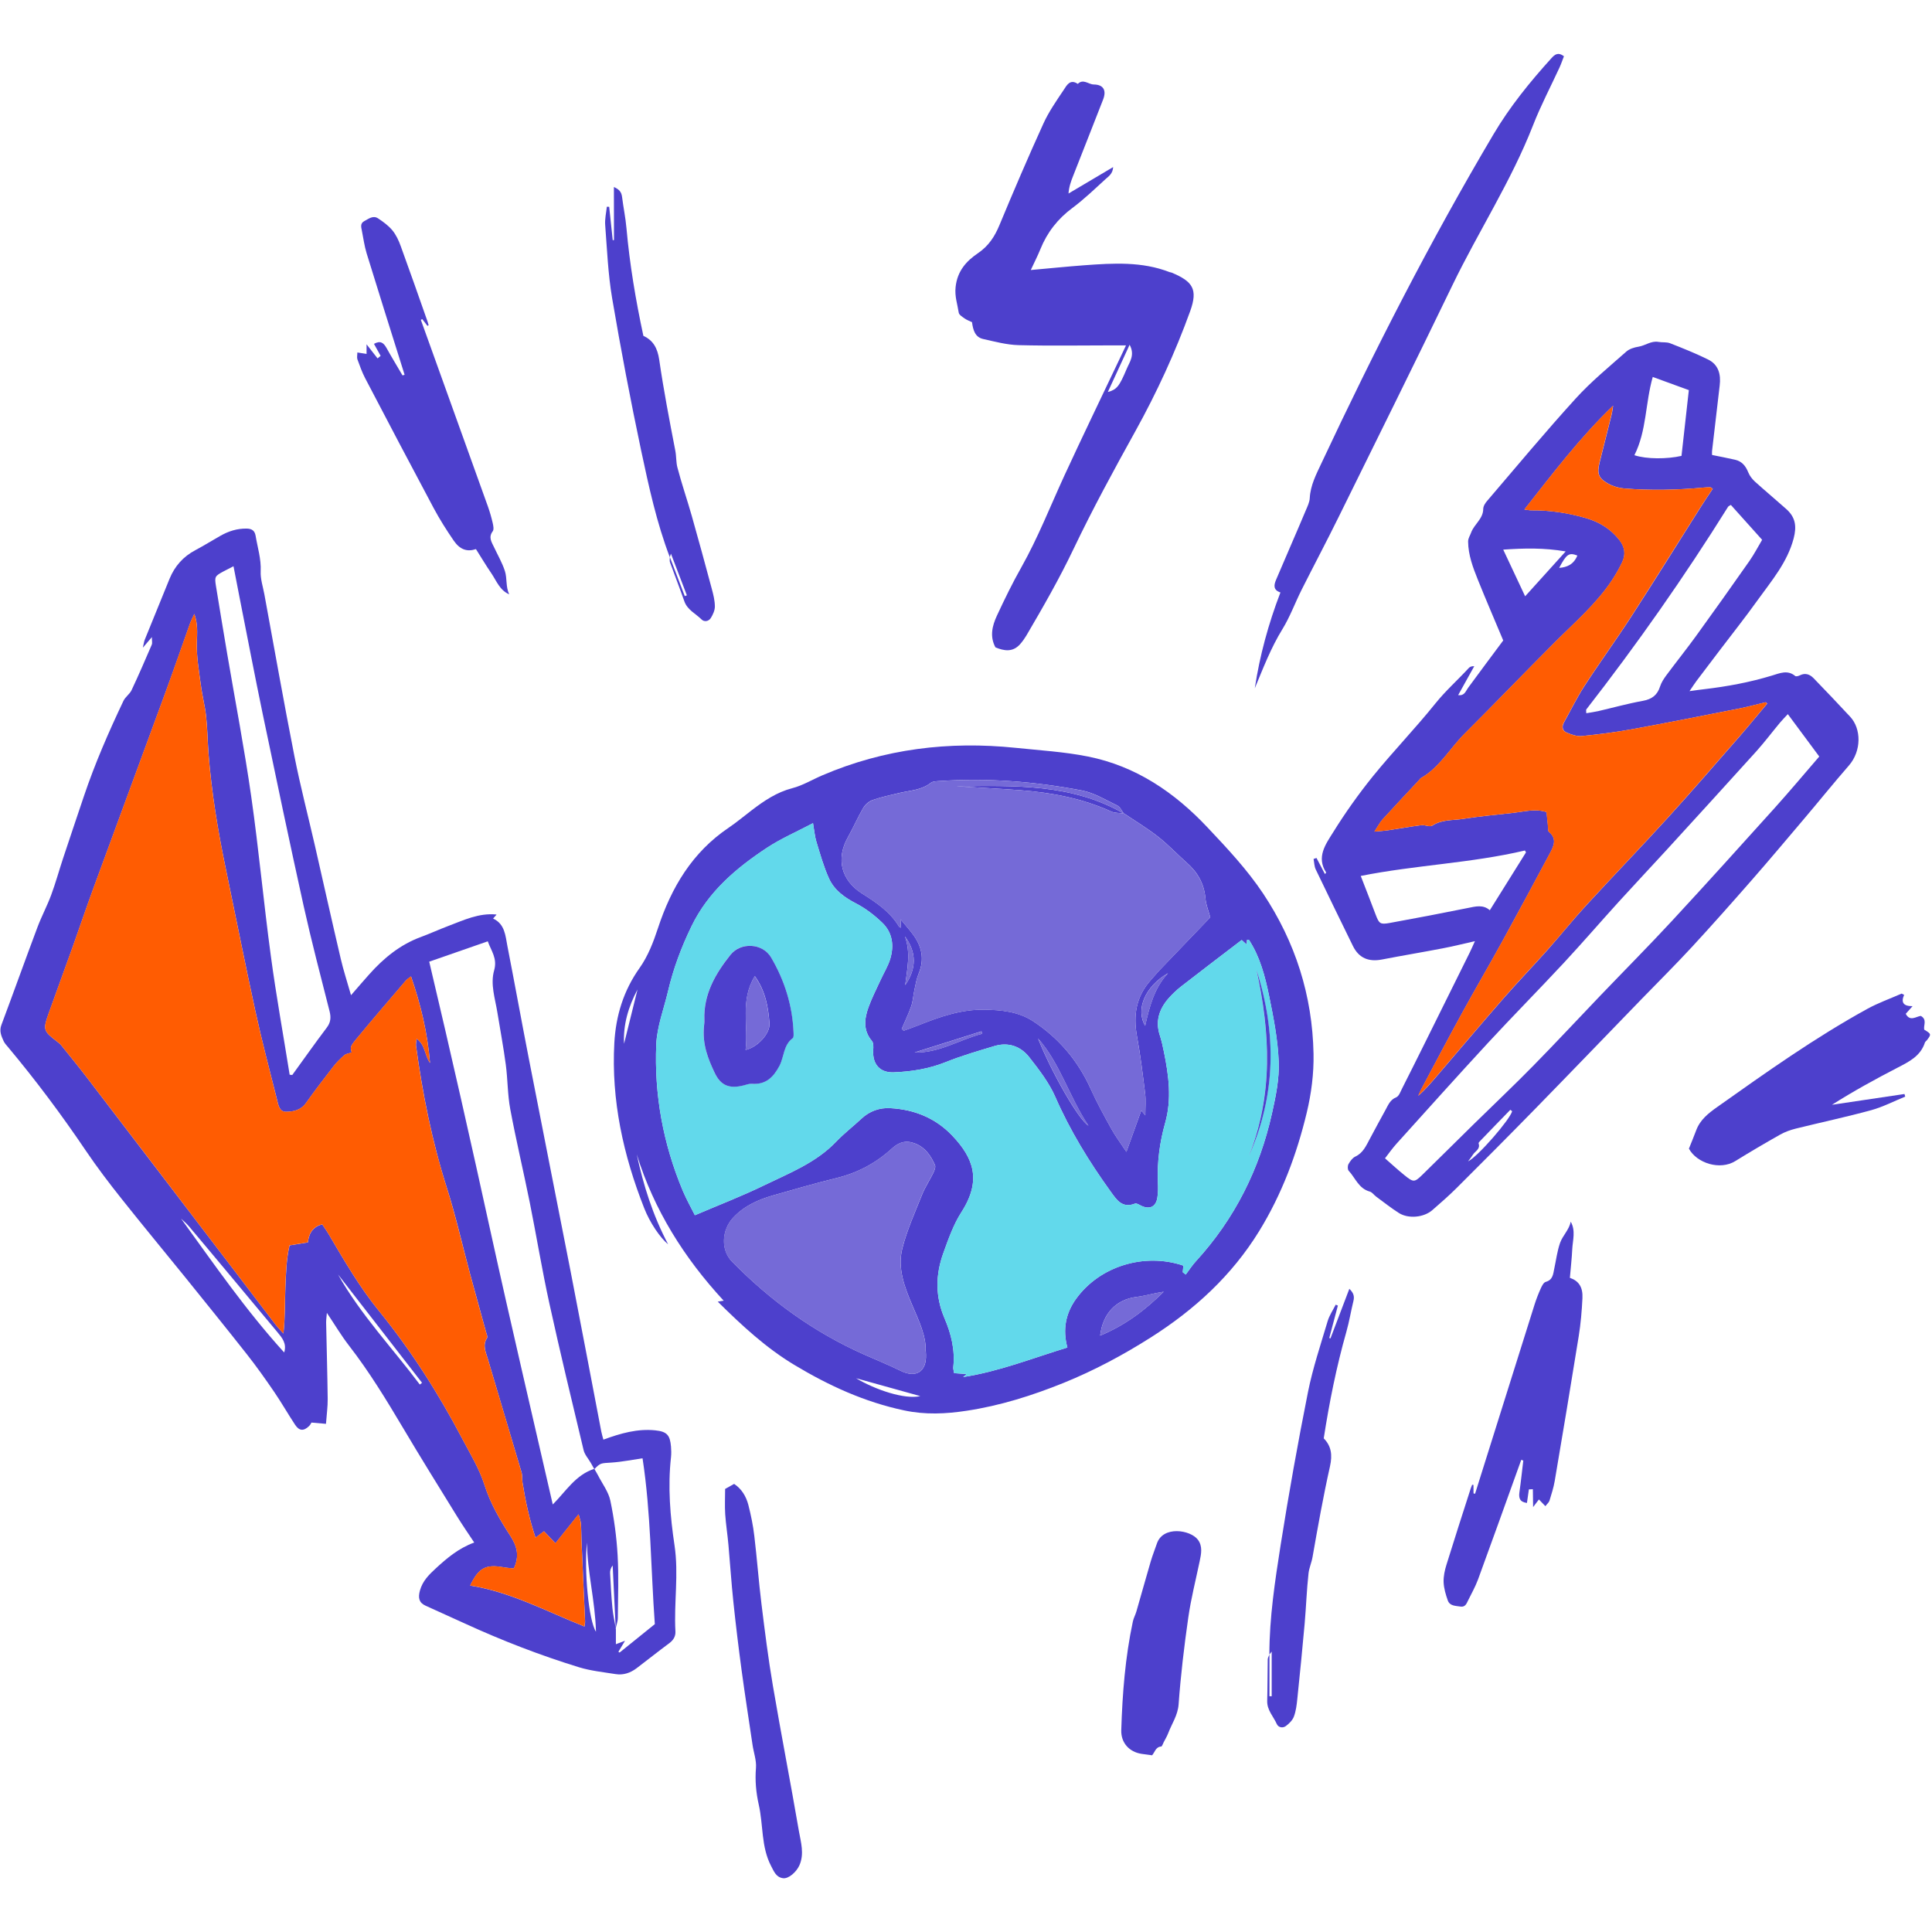 <svg width="801" height="801" viewBox="0 0 801 801" fill="none" xmlns="http://www.w3.org/2000/svg">
<path d="M145.547 412.587C148.465 409.234 150.732 406.595 153.029 404.018C159.02 397.282 165.849 391.663 174.448 388.496C178.297 387.068 182.023 385.361 185.872 383.901C192.298 381.48 198.568 378.438 205.77 379.152C205.739 379.058 205.832 379.214 205.801 379.276C205.429 379.71 205.056 380.145 204.435 380.828C209.34 383.094 209.526 387.906 210.365 392.221C213.407 407.806 216.232 423.421 219.274 439.006C224.986 468.436 230.853 497.805 236.595 527.235C240.879 549.308 245.07 571.412 249.292 593.516C249.509 594.664 249.882 595.751 250.161 596.868C257.27 594.261 264.286 592.243 271.705 593.019C276.548 593.516 277.789 595.037 278.193 599.756C278.317 601.215 278.348 602.705 278.193 604.164C276.827 616.396 277.851 628.658 279.652 640.673C281.452 652.656 279.372 664.484 280.024 676.343C280.148 678.392 279.217 679.944 277.541 681.217C272.947 684.632 268.445 688.202 263.882 691.679C261.306 693.604 258.387 694.597 255.19 694.07C250.13 693.262 244.946 692.735 240.072 691.245C223.93 686.277 208.191 680.193 192.825 673.145C187.393 670.662 181.929 668.178 176.466 665.726C173.703 664.484 173.268 662.466 174.107 659.424C175.193 655.481 177.832 652.873 180.625 650.297C185.282 646.012 190.094 641.914 196.612 639.524C194.036 635.643 191.553 632.042 189.286 628.348C181.805 616.209 174.262 604.102 166.998 591.839C160.076 580.197 153.06 568.68 144.74 557.938C141.512 553.778 138.811 549.215 135.521 544.31C135.397 545.893 135.21 547.073 135.21 548.252C135.427 558.839 135.738 569.456 135.862 580.042C135.893 583.24 135.428 586.469 135.148 590.318C133.099 590.132 131.361 589.977 129.126 589.79C129.064 589.915 128.691 590.722 128.101 591.28C125.897 593.391 124.066 593.298 122.359 590.722C119.441 586.313 116.833 581.719 113.853 577.341C110.127 571.877 106.309 566.476 102.212 561.291C93.768 550.55 85.138 539.933 76.571 529.284C67.879 518.543 59.062 507.925 50.464 497.091C45.28 490.571 40.219 483.928 35.563 477.036C25.536 462.196 14.827 447.854 3.341 434.132C2.689 433.356 1.944 432.58 1.509 431.648C0.547 429.537 -0.384 427.488 0.578 424.943C5.638 411.438 10.481 397.872 15.541 384.398C17.248 379.866 19.545 375.581 21.221 371.049C23.053 366.113 24.45 361.021 26.095 356.023C28.951 347.362 31.9 338.731 34.787 330.101C39.35 316.565 45.062 303.465 51.178 290.581C51.954 288.936 53.754 287.787 54.53 286.172C57.479 279.932 60.211 273.568 62.943 267.235C63.191 266.676 62.974 265.9 62.974 264.131C61.453 265.931 60.584 266.925 59.218 268.539C59.59 267.018 59.683 266.118 59.994 265.279C63.408 256.835 66.854 248.391 70.3 239.947C72.442 234.731 75.95 230.758 81.01 228.088C84.517 226.225 87.901 224.114 91.347 222.158C94.73 220.233 98.3 219.085 102.274 219.147C104.354 219.178 105.596 219.954 105.968 222.096C106.775 227.001 108.327 231.72 108.079 236.842C107.924 239.978 109.01 243.207 109.6 246.373C113.728 268.788 117.671 291.233 122.079 313.585C124.531 325.972 127.729 338.235 130.554 350.559C134.123 366.175 137.601 381.853 141.264 397.468C142.35 402.187 143.871 406.781 145.516 412.556L145.547 412.587ZM255.283 675.381C254.849 666.595 254.414 657.809 254.01 649.024C253.141 650.141 252.893 651.228 252.955 652.314C253.203 657.126 253.452 661.969 253.917 666.781C254.197 669.669 254.88 672.494 255.345 675.35V681.683C256.804 681.124 257.86 680.751 259.132 680.255C258.046 682.055 257.208 683.452 256.37 684.849C256.556 684.943 256.742 685.036 256.897 685.129C261.833 681.155 266.8 677.15 271.487 673.363C269.811 650.234 269.873 627.292 266.396 604.599C262.05 605.219 257.86 606.089 253.638 606.368C249.012 606.679 249.013 606.461 246.405 609.1C245.939 608.231 245.443 607.362 244.946 606.523C243.953 604.785 242.431 603.14 241.966 601.246C237.123 581.005 232.25 560.795 227.779 540.46C224.737 526.583 222.44 512.52 219.646 498.581C217.039 485.635 213.966 472.783 211.544 459.806C210.427 453.814 210.519 447.574 209.712 441.489C208.75 434.225 207.384 426.992 206.205 419.727C205.273 413.953 203.225 408.054 204.87 402.311C206.298 397.313 203.597 394.146 202.231 390.266C193.664 393.246 185.685 396.04 177.956 398.71C186.927 436.584 195.402 474.118 203.628 511.713C211.823 549.06 220.608 586.282 229.176 623.753C234.609 618.321 238.644 611.429 246.405 608.976C246.902 609.876 247.46 610.746 247.926 611.646C249.696 615.123 252.272 618.476 253.048 622.17C254.6 629.59 255.625 637.196 256.059 644.771C256.556 653.401 256.215 662.063 256.152 670.724C256.152 672.245 255.531 673.797 255.221 675.319L255.283 675.381ZM133.596 507.584C134.527 509.012 135.614 510.533 136.545 512.147C142.878 522.92 149.179 533.755 157.064 543.441C170.475 559.956 181.836 577.776 191.708 596.589C194.998 602.829 198.754 608.976 200.865 615.62C203.318 623.35 207.26 630.118 211.575 636.73C214.369 641.045 215.487 645.081 213.034 650.297C211.668 650.141 210.116 650.048 208.595 649.769C201.393 648.496 198.413 650.048 194.936 657.375C211.762 660.045 226.569 668.085 242.338 674.356C242.462 673.363 242.618 672.804 242.587 672.245C242.09 661.1 241.594 649.924 241.097 638.779C241.004 636.42 241.035 634.06 240.848 631.732C240.755 630.552 240.29 629.403 239.886 627.82C236.471 632.104 233.46 635.861 230.294 639.835C228.462 637.941 227.003 636.388 225.544 634.867C224.458 635.674 223.589 636.358 222.037 637.506C219.429 629.714 217.846 622.232 216.635 614.626C216.418 613.229 216.635 611.77 216.232 610.435C211.575 594.664 206.826 578.894 202.169 563.123C201.362 560.391 200.027 557.659 201.921 554.772C202.262 554.244 201.766 553.095 201.517 552.257C199.376 544.341 197.14 536.455 194.998 528.57C191.77 516.525 189.038 504.324 185.251 492.434C179.135 473.186 175.193 453.504 172.492 433.542C172.399 432.766 172.617 431.959 172.741 430.686C176.373 433.201 175.969 437.392 178.297 440.713C177.242 428.078 174.448 416.529 170.413 404.826C169.45 405.602 168.798 405.943 168.333 406.471C161.472 414.511 154.55 422.521 147.813 430.686C145.082 433.977 145.268 434.132 145.796 436.367C144.771 436.74 143.53 436.833 142.785 437.485C141.139 438.882 139.587 440.434 138.252 442.141C134.372 447.14 130.523 452.169 126.86 457.322C124.749 460.303 121.551 460.924 118.54 460.955C115.715 460.955 115.343 457.819 114.784 455.615C111.742 443.538 108.545 431.462 105.906 419.292C101.622 399.672 97.742 379.959 93.644 360.307C90.323 344.381 87.684 328.362 86.442 312.157C86.07 307.066 86.008 301.943 85.449 296.852C84.952 292.475 83.803 288.191 83.245 283.813C82.5 278.008 81.413 272.14 81.631 266.335C81.755 262.423 82.096 258.698 80.575 254.538C79.861 256.09 79.24 257.239 78.806 258.45C75.36 268.135 72.007 277.853 68.468 287.476C58.566 314.516 48.539 341.525 38.636 368.565C35.749 376.42 33.08 384.398 30.255 392.284C26.902 401.69 23.425 411.066 20.073 420.472C17.807 426.836 18.055 427.519 23.395 431.617C24.078 432.145 24.822 432.704 25.381 433.356C28.951 437.795 32.552 442.204 36.029 446.736C53.009 468.933 69.959 491.161 86.939 513.389C96.034 525.31 105.13 537.263 114.256 549.184C115.25 550.488 116.429 551.636 117.516 552.878C118.261 546.266 118.075 540.088 118.323 533.941C118.571 527.856 118.757 521.709 120.061 516.338C123.165 515.842 125.494 515.469 127.667 515.097C128.101 510.957 130.098 508.463 133.658 507.615L133.596 507.584ZM120.123 445.587C120.465 445.618 120.838 445.649 121.179 445.68C125.929 439.161 130.554 432.549 135.427 426.122C137.135 423.887 137.29 421.869 136.638 419.262C132.944 404.764 129.157 390.266 125.897 375.643C120.061 349.224 114.505 322.774 108.979 296.293C105.626 280.181 102.553 264.038 99.356 247.894C98.518 243.61 97.71 239.326 96.81 234.762C95.103 235.632 93.799 236.284 92.526 236.967C89.112 238.829 88.925 239.14 89.515 242.834C91.067 252.272 92.588 261.678 94.203 271.116C97.555 290.829 101.342 310.481 104.167 330.287C107.303 352.267 109.32 374.402 112.3 396.412C114.505 412.866 117.485 429.196 120.092 445.587H120.123ZM117.826 560.732C118.975 556.976 116.957 554.648 114.97 552.257C107.738 543.596 100.505 534.903 93.272 526.242C88.274 520.281 83.307 514.289 78.278 508.36C77.316 507.242 76.167 506.28 75.08 505.255C88.801 524.193 102.025 543.378 117.826 560.732ZM140.146 528.384C149.521 545.086 162.683 558.839 174.044 574.02C174.355 573.771 174.665 573.554 174.976 573.306C163.366 558.342 151.756 543.347 140.146 528.384ZM247.088 676.498C246.746 663.522 243.456 651.694 243.363 639.555C242.121 650.855 244.046 671.904 247.088 676.498Z" fill="#4D40CC"/>
<path d="M604.637 288.192C607.214 288.533 607.648 286.546 608.704 285.118C613.546 278.506 618.482 271.924 623.232 265.529C619.693 257.054 616.061 248.703 612.677 240.259C610.66 235.229 608.735 230.107 608.673 224.55C608.673 223.091 609.511 222.004 609.914 220.825C611.187 217.316 614.912 215.143 614.943 211.014C614.943 209.866 615.782 208.531 616.62 207.6C628.757 193.412 640.709 179.038 653.25 165.254C659.645 158.207 667.095 152.123 674.235 145.789C675.539 144.641 677.525 144.02 679.295 143.74C682.12 143.306 684.541 141.195 687.614 141.754C689.166 142.033 690.905 141.754 692.333 142.281C697.672 144.361 702.98 146.503 708.102 149.018C712.511 151.16 713.535 155.227 712.976 159.822C711.921 168.856 710.865 177.921 709.81 186.986C709.748 187.545 709.81 188.103 709.81 188.631C713.163 189.314 716.298 189.904 719.402 190.618C722.227 191.27 723.779 193.226 724.834 195.865C725.393 197.262 726.449 198.628 727.566 199.652C731.819 203.502 736.227 207.165 740.511 210.983C744.423 214.429 744.95 218.186 743.646 223.215C741.008 233.211 734.458 240.817 728.653 248.889C723.531 256.06 718.036 262.952 712.697 270C709.592 274.097 706.488 278.164 703.384 282.293C702.546 283.411 701.801 284.591 700.466 286.546C703.167 286.174 704.843 285.926 706.55 285.739C716.08 284.622 725.455 282.883 734.644 280.089C737.779 279.158 741.101 277.574 744.298 280.275C744.64 280.555 745.695 280.275 746.285 279.965C748.52 278.847 750.383 279.623 751.904 281.176C757.026 286.453 762.086 291.793 767.084 297.164C771.709 302.131 771.833 311.32 766.525 317.405C760.161 324.7 754.108 332.244 747.837 339.633C740.728 348.015 733.651 356.459 726.418 364.717C718.191 374.124 709.903 383.468 701.428 392.657C694.63 400.015 687.521 407.062 680.568 414.233C665.822 429.445 651.139 444.719 636.332 459.869C625.622 470.828 614.819 481.663 603.985 492.466C600.757 495.695 597.311 498.675 593.865 501.687C590.326 504.791 583.932 505.412 579.958 502.897C576.73 500.848 573.75 498.458 570.645 496.192C569.683 495.509 568.938 494.298 567.883 494.018C563.319 492.777 561.923 488.368 559.16 485.388C558.663 484.86 558.694 483.37 559.067 482.656C559.75 481.445 560.712 480.079 561.892 479.521C565.151 477.999 566.393 475.019 567.914 472.194C570.056 468.158 572.229 464.153 574.433 460.149C575.55 458.131 576.326 455.958 578.872 454.933C579.989 454.468 580.61 452.667 581.262 451.363C584.397 445.185 587.471 439.007 590.544 432.829C596.815 420.194 603.085 407.528 609.356 394.893C609.977 393.62 610.566 392.285 611.498 390.205C606.562 391.322 602.34 392.378 598.087 393.185C589.706 394.799 581.293 396.196 572.943 397.811C567.479 398.866 563.381 397.252 560.898 392.161C555.745 381.605 550.561 371.05 545.501 360.464C544.88 359.16 544.88 357.577 544.601 356.118C545.004 355.993 545.408 355.838 545.811 355.714C546.96 357.918 548.108 360.091 549.319 362.389C549.661 361.954 549.847 361.799 549.816 361.737C545.656 355.342 549.63 350.002 552.672 345.128C557.701 337.025 563.257 329.202 569.249 321.782C577.568 311.537 586.788 302.007 595.045 291.731C599.298 286.422 604.327 281.983 608.89 277.016C609.356 276.519 609.977 276.146 611.218 276.208C608.983 280.213 606.779 284.187 604.513 288.254L604.637 288.192ZM732.657 291.638C732.471 291.482 732.254 291.327 732.067 291.141C728.497 292.01 724.959 292.973 721.389 293.687C706.519 296.636 691.681 299.585 676.749 302.317C669.827 303.59 662.811 304.459 655.796 305.173C653.747 305.36 651.481 304.552 649.525 303.714C647.849 303 647.414 301.386 648.376 299.616C651.232 294.494 653.809 289.185 657.006 284.28C663.246 274.656 670.013 265.374 676.253 255.75C686 240.693 695.499 225.45 705.091 210.269C706.706 207.693 708.413 205.178 710.12 202.632C709.53 202.291 709.282 202.011 709.065 202.011C708.196 202.011 707.295 202.074 706.426 202.136C695.406 203.16 684.386 203.408 673.366 202.508C671.1 202.322 668.709 201.608 666.723 200.49C662.656 198.224 662.066 196.268 663.215 191.674C664.86 185.092 666.536 178.542 668.151 171.991C668.461 170.749 668.585 169.477 668.802 168.204C655.144 181.305 643.875 196.175 632.017 211.232C633.321 211.387 634.004 211.573 634.718 211.573C642.416 211.511 649.929 212.598 657.348 214.74C663.091 216.385 667.747 219.241 671.441 223.929C673.676 226.816 674.08 229.859 672.59 233.025C671.348 235.664 669.858 238.241 668.244 240.693C661.756 250.441 652.877 258.047 644.682 266.243C632.11 278.847 619.786 291.669 607.183 304.242C601.098 310.327 596.846 318.212 589.085 322.62C588.837 322.745 588.681 323.055 588.495 323.272C583.404 328.736 578.251 334.2 573.222 339.726C572.074 340.999 571.297 342.582 569.838 344.786C572.26 344.569 573.812 344.476 575.333 344.259C579.989 343.576 584.615 342.706 589.302 342.116C590.792 341.93 592.81 342.986 593.835 342.303C597.808 339.695 602.309 340.192 606.562 339.509C613.516 338.422 620.562 337.77 627.547 336.994C632.017 336.497 636.487 335.162 641.205 336.684C641.423 338.764 641.609 340.782 641.826 342.8C641.889 343.514 641.764 344.538 642.168 344.848C645.738 347.798 644.123 350.933 642.509 353.944C635.99 366.145 629.44 378.315 622.797 390.422C617.334 400.356 611.591 410.135 606.158 420.07C600.416 430.501 594.89 441.056 589.271 451.58C588.805 452.481 588.433 453.412 587.999 454.343C590.886 451.798 593.276 449.004 595.666 446.21C604.948 435.375 614.136 424.478 623.511 413.737C629.409 407 635.649 400.543 641.578 393.868C647.041 387.721 652.164 381.295 657.751 375.241C668.865 363.134 680.319 351.306 691.401 339.136C701.49 328.053 711.269 316.722 721.14 305.422C725.083 300.889 728.87 296.232 732.751 291.638H732.657ZM754.232 313.617C749.669 307.439 745.509 301.851 741.225 296.077C740.201 297.195 739.052 298.343 738.028 299.554C734.737 303.497 731.633 307.626 728.218 311.444C715.801 325.197 703.322 338.857 690.812 352.547C684.262 359.688 677.618 366.735 671.099 373.906C663.494 382.288 656.106 390.857 648.407 399.146C638.008 410.322 627.236 421.219 616.868 432.426C604.109 446.241 591.568 460.242 578.965 474.212C577.32 476.044 575.892 478.061 574.215 480.235C577.071 482.749 579.648 485.109 582.38 487.313C586.043 490.262 586.446 490.231 589.737 487.033C596.877 480.048 603.954 473.001 611.063 466.016C619.227 458.007 627.578 450.121 635.587 441.957C644.962 432.426 654.057 422.616 663.308 412.961C673.272 402.561 683.423 392.347 693.202 381.792C707.575 366.269 721.761 350.53 735.917 334.821C742.187 327.836 748.241 320.634 754.263 313.648L754.232 313.617ZM657.627 295.704C659.49 295.394 661.042 295.177 662.594 294.835C668.74 293.407 674.856 291.7 681.064 290.582C684.852 289.899 687.118 288.223 688.266 284.591C688.794 282.945 689.819 281.393 690.843 279.996C694.878 274.563 699.1 269.286 703.074 263.822C710.555 253.484 717.974 243.053 725.3 232.591C727.287 229.735 728.901 226.63 730.577 223.805C726.014 218.714 721.823 214.057 717.602 209.338C717.136 209.648 716.67 209.804 716.453 210.114C698.324 239.172 678.674 267.143 657.658 294.152C657.534 294.339 657.658 294.711 657.658 295.704H657.627ZM632.669 353.386C632.513 353.137 632.359 352.858 632.234 352.61C609.884 357.887 586.819 358.632 564.158 363.165C566.362 368.815 568.379 373.999 570.335 379.184C571.763 382.909 572.167 383.375 576.14 382.661C586.974 380.705 597.746 378.625 608.549 376.452C611.777 375.8 614.881 374.931 617.675 377.383C622.766 369.25 627.733 361.302 632.669 353.386ZM677.619 188.724C682.586 190.401 691.246 190.37 697.144 189.004C698.169 179.97 699.162 171.122 700.186 161.746C695.344 159.977 690.47 158.207 685.224 156.283C682.089 167.272 682.741 178.511 677.619 188.724ZM632.296 247.244C637.915 241.035 643.223 235.136 649.121 228.617C640.026 227.065 631.831 227.282 623.232 227.872C626.398 234.64 629.316 240.848 632.327 247.244H632.296ZM626.926 460.707C626.677 460.521 626.429 460.304 626.181 460.118C622.021 464.402 617.861 468.655 613.733 472.97C613.422 473.281 612.957 473.777 613.019 474.026C613.857 476.447 611.56 477.254 610.659 478.744C610.163 479.552 609.573 480.266 608.642 481.508C612.77 479.49 626.088 464.091 626.926 460.707ZM653.964 230.324C650.487 228.989 649.463 229.703 646.421 235.447C649.773 235.198 652.474 233.956 653.964 230.324Z" fill="#4D40CC"/>
<path d="M427.264 111.958C435.335 111.244 442.475 110.499 449.615 109.971C461.535 109.102 473.456 108.357 484.941 112.828C485.221 112.921 485.531 112.921 485.81 113.045C494.378 116.677 496.769 119.782 493.447 129.002C487.238 146.17 479.602 162.716 470.755 178.705C461.845 194.786 453.029 210.96 445.113 227.538C439.215 239.925 432.417 251.753 425.495 263.55C424.749 264.792 423.88 266.002 422.918 267.089C419.876 270.504 416.306 269.883 412.705 268.393C410.253 263.829 411.401 259.39 413.326 255.23C416.492 248.431 419.783 241.663 423.477 235.144C430.337 222.943 435.428 209.936 441.264 197.238C448.901 180.691 456.848 164.269 464.67 147.784C465.291 146.48 465.912 145.176 466.843 143.189C464.888 143.189 463.491 143.189 462.063 143.189C448.808 143.189 435.552 143.438 422.328 143.096C417.392 142.972 412.488 141.637 407.614 140.551C404.199 139.774 403.423 136.763 402.989 133.565C401.995 133.1 400.878 132.696 399.946 132.044C399.015 131.392 397.649 130.554 397.494 129.654C396.966 126.146 395.755 122.886 396.19 119.005C396.904 112.362 400.629 108.233 405.503 104.942C409.88 101.962 412.395 98.081 414.381 93.3C420.248 79.175 426.271 65.112 432.603 51.204C434.838 46.299 438.005 41.766 441.016 37.265C442.258 35.371 443.654 32.608 446.852 34.781C449.118 32.515 451.26 34.998 453.464 35.029C457.469 35.06 458.834 37.451 457.344 41.269C453.247 51.825 449.056 62.349 444.927 72.904C444.027 75.17 443.189 77.468 443.003 80.231C448.994 76.692 454.985 73.152 461.504 69.272C461.349 72.066 459.61 73.121 458.306 74.301C453.836 78.368 449.491 82.59 444.648 86.191C438.533 90.724 434.155 96.343 431.331 103.328C430.244 106.029 428.909 108.605 427.326 112.02L427.264 111.958ZM459.3 162.53C463.025 161.506 464.05 160.233 467.123 152.937C468.302 150.081 470.662 147.225 468.334 142.941C465.26 149.647 462.466 155.669 459.3 162.53Z" fill="#4D40CC"/>
<path d="M530.849 245.628C527.807 244.604 528.117 242.555 529.08 240.32C531.097 235.601 533.115 230.851 535.164 226.132C537.244 221.258 539.386 216.415 541.404 211.541C542.087 209.927 542.925 208.219 543.018 206.543C543.297 201.203 545.719 196.609 547.892 191.983C569.684 145.54 592.996 99.904 619.165 55.727C625.964 44.241 634.252 34.027 643.161 24.186C644.558 22.634 645.893 21.454 648.408 23.317C647.818 24.807 647.29 26.421 646.576 27.974C642.882 35.983 638.753 43.837 635.556 52.033C626.523 75.13 612.988 95.899 602.247 118.096C586.695 150.29 570.801 182.297 555 214.335C550.003 224.487 544.694 234.483 539.603 244.604C536.902 250.006 534.823 255.749 531.687 260.84C526.907 268.601 523.709 276.984 520.232 285.366C522.281 271.83 525.851 258.698 530.849 245.659V245.628Z" fill="#4D40CC"/>
<path d="M177.211 135.085C176.497 134.154 175.784 133.254 175.07 132.322C174.883 132.416 174.666 132.509 174.48 132.602C175.473 135.334 176.435 138.066 177.429 140.798C185.748 163.895 194.036 186.992 202.325 210.09C203.101 212.294 203.753 214.56 204.28 216.857C204.529 217.975 204.839 219.527 204.28 220.272C202.418 222.725 203.784 224.681 204.777 226.761C206.329 230.082 208.223 233.311 209.34 236.788C210.303 239.83 209.62 243.276 211.11 246.412C207.137 244.673 205.833 240.793 203.691 237.657C201.456 234.398 199.438 230.983 197.327 227.661C193.664 228.872 190.684 227.909 188.076 224.091C185.096 219.744 182.24 215.243 179.757 210.586C170.196 192.673 160.759 174.73 151.353 156.724C150.08 154.271 149.149 151.601 148.186 148.993C147.907 148.248 148.155 147.317 148.155 146.137C149.552 146.355 150.639 146.51 151.974 146.727V142.753C153.743 144.989 155.14 146.789 156.537 148.59C156.971 148.248 157.375 147.876 157.81 147.534C156.909 145.92 156.009 144.306 155.047 142.567C157.748 141.046 159.051 142.164 160.231 144.244C162.373 148.093 164.67 151.85 166.874 155.637C167.154 155.544 167.433 155.482 167.744 155.389C167.371 154.178 166.967 152.967 166.595 151.725C161.721 136.172 156.785 120.619 152.005 105.034C151.073 101.961 150.639 98.732 150.018 95.566C149.739 94.168 149.273 92.616 151.011 91.685C152.812 90.722 154.643 89.201 156.692 90.505C158.865 91.933 161.069 93.547 162.684 95.503C164.236 97.397 165.322 99.756 166.16 102.085C169.948 112.454 173.579 122.854 177.242 133.254C177.429 133.782 177.553 134.309 177.708 134.837C177.553 134.93 177.367 135.023 177.211 135.116V135.085Z" fill="#4D40CC"/>
<path d="M610.889 615.672C610.894 616.845 610.918 617.994 610.923 619.167C611.128 619.206 611.357 619.263 611.562 619.302C612.423 616.525 613.309 613.768 614.171 610.991C621.516 587.566 628.887 564.16 636.258 540.754C636.973 538.529 637.825 536.33 638.794 534.181C639.272 533.141 639.964 531.717 640.86 531.462C643.826 530.636 643.921 528.252 644.388 525.995C645.162 522.411 645.607 518.694 646.82 515.249C647.894 512.245 650.522 509.913 651.232 506.515C653.345 510.303 652.036 514.182 651.845 517.975C651.653 521.922 651.194 525.862 650.866 529.784C654.515 531.036 656.306 533.605 656.073 538.223C655.817 543.486 655.369 548.798 654.529 554.009C651.308 574.056 647.97 594.054 644.569 614.082C644.099 616.805 643.225 619.494 642.414 622.153C642.186 622.915 641.425 623.506 640.712 624.446C639.731 623.428 638.959 622.647 638.028 621.667L635.624 624.831C635.567 621.981 635.544 619.702 635.521 617.423C634.968 617.432 634.421 617.485 633.869 617.494C633.609 619.324 633.35 621.154 633.064 623.12C629.994 622.698 629.631 621.02 629.95 618.65C630.573 614.289 631.016 609.908 631.551 605.559C631.273 605.464 631.012 605.344 630.709 605.231C630.273 606.42 629.862 607.628 629.408 608.842C623.881 624.176 618.404 639.547 612.784 654.849C611.667 657.86 610.06 660.694 608.639 663.591C608.017 664.872 607.448 666.39 605.501 666.08C603.485 665.758 601.106 665.861 600.263 663.584C599.397 661.132 598.618 658.513 598.516 655.979C598.425 653.533 598.987 650.997 599.728 648.635C602.984 638.088 606.382 627.609 609.756 617.112C609.927 616.579 610.147 616.083 610.343 615.569C610.523 615.589 610.727 615.627 610.907 615.647L610.889 615.672Z" fill="#4D40CC"/>
<path d="M789.464 412.403C788.005 415.694 789.216 417.184 792.941 417.153C791.7 418.55 790.893 419.45 790.117 420.32C791.855 423.672 794.401 421.437 796.356 421.189C799.119 422.741 797.381 425.069 797.784 426.901C800.733 428.671 800.764 428.795 798.902 431.247C798.622 431.589 798.188 431.868 798.063 432.241C796.263 437.798 791.607 440.126 786.857 442.579C777.606 447.36 768.48 452.358 759.539 458.039C769.566 456.549 779.593 455.059 789.589 453.569C789.682 453.941 789.806 454.283 789.899 454.655C785.212 456.549 780.649 458.939 775.806 460.274C765.469 463.099 754.945 465.335 744.546 467.911C742.311 468.47 740.045 469.277 738.058 470.395C731.787 473.934 725.548 477.597 719.432 481.385C713.131 485.296 703.507 482.285 700.217 476.231C701.148 473.903 702.266 471.233 703.259 468.563C704.905 464.186 708.381 461.485 711.982 458.939C732.191 444.628 752.4 430.254 774.13 418.302C778.693 415.787 783.629 414.049 788.409 411.938C788.782 412.124 789.123 412.31 789.496 412.496L789.464 412.403Z" fill="#4D40CC"/>
<path d="M526.277 686.021C526.277 670.653 528.605 655.535 530.964 640.447C534.317 619.243 538.104 598.102 542.295 577.084C544.282 567.181 547.541 557.495 550.428 547.778C551.142 545.357 552.632 543.184 553.781 540.917C554.091 541.042 554.37 541.166 554.681 541.29C553.501 545.76 552.291 550.262 551.111 554.732C551.266 554.794 551.452 554.825 551.608 554.888C554.153 548.182 556.699 541.445 559.43 534.336C561.169 536.012 561.603 537.409 561.138 539.334C560.082 543.618 559.399 547.965 558.189 552.187C554.091 566.654 551.142 581.338 548.814 596.332C551.98 599.561 552.446 603.224 551.421 607.881C548.627 620.33 546.392 632.903 544.188 645.476C543.785 647.836 542.76 650.04 542.512 652.275C541.736 659.229 541.519 666.245 540.898 673.23C539.966 683.63 538.942 694.03 537.856 704.399C537.607 706.883 537.297 709.428 536.428 711.726C535.869 713.216 534.472 714.582 533.168 715.575C531.833 716.6 530.002 716.227 529.35 714.768C527.953 711.633 525.283 709.025 525.376 705.206C525.532 699.463 525.501 693.72 525.594 687.976C525.594 687.293 526.059 686.61 526.308 685.927V703.25C526.618 703.25 526.929 703.25 527.239 703.25V684.748C526.96 685.089 526.618 685.555 526.246 686.021H526.277Z" fill="#4D40CC"/>
<path d="M277.721 231.067C272.233 216.714 269.009 201.76 265.824 186.825C261.384 165.822 257.371 144.722 253.78 123.594C252.099 113.634 251.685 103.423 250.911 93.316C250.714 90.799 251.329 88.237 251.593 85.71C251.927 85.715 252.232 85.731 252.567 85.737C253.061 90.334 253.538 94.971 254.033 99.568C254.2 99.57 254.385 99.533 254.552 99.535C254.535 92.363 254.507 85.161 254.52 77.545C256.742 78.49 257.647 79.64 257.899 81.604C258.443 85.983 259.358 90.286 259.735 94.662C261.074 109.638 263.563 124.407 266.743 139.245C270.853 141.13 272.596 144.385 273.303 149.101C275.139 161.727 277.541 174.269 279.972 186.8C280.438 189.148 280.268 191.573 280.834 193.749C282.593 200.522 284.895 207.153 286.81 213.899C289.654 223.946 292.411 234.026 295.099 244.099C295.754 246.508 296.373 248.996 296.382 251.452C296.392 253.044 295.575 254.819 294.712 256.212C293.831 257.646 291.987 257.952 290.857 256.822C288.433 254.392 285.008 252.909 283.731 249.309C281.825 243.889 279.745 238.536 277.781 233.138C277.537 232.5 277.728 231.696 277.716 230.969L283.903 247.15C284.193 247.039 284.483 246.928 284.773 246.817L278.165 229.535C278.026 229.953 277.873 230.51 277.692 231.078L277.721 231.067Z" fill="#4D40CC"/>
<path d="M300.604 617.33C301.97 616.554 303.056 615.964 304.36 615.219C307.433 617.237 309.327 620.341 310.258 623.911C311.344 628.164 312.245 632.511 312.742 636.857C313.859 646.201 314.542 655.577 315.69 664.89C317.087 676.253 318.515 687.646 320.44 698.915C323.855 719.001 327.766 739.025 331.212 759.111C332.019 763.768 333.571 768.58 331.398 773.423C330.188 776.093 326.99 779.011 324.631 778.7C321.806 778.297 320.937 776.031 319.726 773.702C315.504 765.662 316.498 756.627 314.573 748.183C313.455 743.216 312.99 738.156 313.424 732.971C313.673 729.836 312.462 726.607 311.997 723.41C310.475 713.103 308.861 702.796 307.464 692.489C306.192 683.051 305.043 673.583 304.049 664.114C303.211 656.229 302.715 648.312 302.001 640.427C301.628 636.205 300.945 631.983 300.666 627.761C300.449 624.253 300.635 620.745 300.635 617.33H300.604Z" fill="#4D40CC"/>
<path d="M477.598 727.73C476.046 727.513 474.649 727.357 473.283 727.14C468.192 726.364 464.715 722.576 464.87 717.33C465.336 702.18 466.516 687.092 469.682 672.253C469.992 670.825 470.737 669.521 471.141 668.124C473.128 661.232 475.052 654.309 477.07 647.417C477.815 644.871 478.808 642.419 479.647 639.935C482.192 632.454 493.585 634.254 496.658 638.383C498.676 641.084 498.024 644.25 497.372 647.324C495.758 655.085 493.771 662.815 492.654 670.67C490.946 682.591 489.518 694.574 488.649 706.588C488.308 711.214 485.824 714.629 484.334 718.572C483.837 719.875 483.092 721.086 482.472 722.297C482.13 722.918 481.82 724.067 481.416 724.098C479.057 724.284 478.778 726.55 477.629 727.761L477.598 727.73Z" fill="#4D40CC"/>
<path d="M133.627 507.585C130.068 508.433 128.07 510.927 127.636 515.066C125.494 515.408 123.135 515.78 120.03 516.308C118.727 521.679 118.54 527.826 118.292 533.911C118.044 540.057 118.23 546.235 117.485 552.848C116.398 551.637 115.219 550.457 114.225 549.154C105.099 537.232 96.003 525.311 86.908 513.359C69.959 491.131 53.009 468.903 35.998 446.706C32.521 442.173 28.92 437.765 25.35 433.326C24.791 432.643 24.078 432.115 23.363 431.587C18.055 427.52 17.776 426.806 20.042 420.442C23.394 411.035 26.871 401.66 30.224 392.253C33.049 384.368 35.718 376.421 38.605 368.535C48.508 341.495 58.535 314.486 68.438 287.446C71.976 277.791 75.298 268.074 78.775 258.419C79.209 257.209 79.83 256.06 80.544 254.508C82.065 258.668 81.724 262.393 81.6 266.305C81.413 272.11 82.469 277.978 83.213 283.783C83.772 288.16 84.921 292.445 85.418 296.822C85.977 301.913 86.038 307.036 86.411 312.127C87.653 328.363 90.323 344.351 93.613 360.277C97.711 379.929 101.591 399.642 105.875 419.262C108.544 431.432 111.711 443.508 114.753 455.585C115.312 457.789 115.684 460.924 118.509 460.924C121.52 460.924 124.718 460.304 126.829 457.292C130.492 452.139 134.341 447.109 138.221 442.111C139.556 440.404 141.108 438.852 142.754 437.455C143.53 436.803 144.74 436.71 145.765 436.337C145.237 434.102 145.082 433.946 147.782 430.656C154.519 422.491 161.441 414.481 168.302 406.441C168.767 405.913 169.419 405.54 170.382 404.795C174.417 416.499 177.211 428.048 178.266 440.683C175.938 437.361 176.342 433.17 172.71 430.656C172.586 431.898 172.368 432.736 172.461 433.512C175.131 453.474 179.105 473.156 185.22 492.404C188.976 504.294 191.708 516.494 194.967 528.54C197.109 536.456 199.313 544.342 201.486 552.227C201.704 553.065 202.231 554.214 201.89 554.742C199.996 557.66 201.3 560.361 202.138 563.093C206.826 578.863 211.575 594.634 216.201 610.405C216.604 611.74 216.387 613.199 216.604 614.596C217.815 622.171 219.398 629.684 222.006 637.476C223.527 636.327 224.427 635.644 225.513 634.837C226.972 636.358 228.431 637.911 230.263 639.804C233.46 635.831 236.44 632.074 239.855 627.79C240.259 629.373 240.724 630.522 240.817 631.702C241.003 634.061 240.973 636.42 241.066 638.749C241.562 649.894 242.09 661.07 242.556 672.215C242.556 672.774 242.431 673.333 242.307 674.326C226.537 668.055 211.73 659.983 194.905 657.345C198.382 650.018 201.393 648.466 208.564 649.739C210.085 650.018 211.637 650.111 213.003 650.266C215.455 645.051 214.338 641.015 211.544 636.7C207.26 630.087 203.287 623.32 200.834 615.589C198.723 608.946 194.967 602.799 191.677 596.559C181.805 577.746 170.475 559.926 157.033 543.41C149.148 533.693 142.847 522.859 136.514 512.117C135.583 510.503 134.496 508.982 133.565 507.554L133.627 507.585Z" fill="#FF5C02"/>
<path d="M732.687 291.641C728.838 296.236 725.051 300.892 721.077 305.425C711.206 316.694 701.427 328.057 691.338 339.14C680.256 351.309 668.832 363.137 657.688 375.244C652.131 381.298 647.01 387.755 641.515 393.871C635.555 400.577 629.315 407.003 623.448 413.74C614.073 424.482 604.884 435.378 595.603 446.213C593.212 449.007 590.822 451.77 587.935 454.347C588.37 453.415 588.711 452.484 589.208 451.584C594.826 441.059 600.352 430.535 606.095 420.073C611.559 410.139 617.27 400.36 622.734 390.425C629.408 378.318 635.927 366.117 642.446 353.948C644.06 350.936 645.706 347.801 642.105 344.852C641.701 344.51 641.856 343.486 641.763 342.803C641.546 340.785 641.36 338.767 641.142 336.687C636.424 335.166 631.954 336.501 627.484 336.997C620.468 337.774 613.452 338.426 606.499 339.512C602.246 340.164 597.714 339.698 593.771 342.306C592.747 342.989 590.729 341.902 589.239 342.12C584.582 342.71 579.926 343.548 575.27 344.262C573.749 344.479 572.197 344.572 569.775 344.79C571.234 342.585 572.01 340.971 573.159 339.729C578.188 334.203 583.341 328.739 588.432 323.276C588.618 323.058 588.773 322.779 589.022 322.624C596.782 318.215 601.035 310.33 607.119 304.245C619.723 291.672 632.047 278.851 644.619 266.246C652.814 258.051 661.693 250.445 668.181 240.697C669.795 238.244 671.285 235.698 672.527 233.028C674.017 229.862 673.613 226.819 671.378 223.932C667.715 219.245 663.027 216.357 657.284 214.743C649.865 212.632 642.353 211.514 634.654 211.577C633.94 211.577 633.226 211.421 631.954 211.235C643.812 196.209 655.08 181.308 668.739 168.207C668.522 169.48 668.398 170.753 668.087 171.994C666.473 178.576 664.797 185.126 663.152 191.677C662.003 196.271 662.593 198.227 666.659 200.494C668.646 201.611 671.037 202.325 673.303 202.511C684.323 203.412 695.343 203.163 706.363 202.139C707.232 202.046 708.101 202.015 709.002 202.015C709.25 202.015 709.467 202.294 710.057 202.636C708.381 205.181 706.673 207.696 705.028 210.273C695.405 225.422 685.937 240.665 676.189 255.753C669.95 265.377 663.183 274.659 656.943 284.283C653.746 289.188 651.2 294.497 648.313 299.619C647.32 301.389 647.785 303.003 649.462 303.717C651.417 304.556 653.684 305.363 655.732 305.177C662.748 304.494 669.764 303.593 676.686 302.32C691.587 299.588 706.456 296.639 721.326 293.69C724.926 292.976 728.434 291.983 732.004 291.144C732.19 291.3 732.408 291.455 732.594 291.641H732.687Z" fill="#FF5C02"/>
<path d="M297.575 539.654C298.658 539.49 299.248 539.391 300.036 539.26C283.634 521.512 271.136 501.632 263.985 478.57C266.74 491.364 270.611 503.765 277.008 515.903C273.727 513.213 269.43 506.914 267.101 500.943C258.408 478.931 253.389 456.164 254.701 432.38C255.324 421.193 258.473 410.728 265.198 401.28C268.642 396.425 270.906 390.552 272.776 384.844C278.352 367.884 287.045 353.318 302.135 343.148C305.481 340.885 308.565 338.26 311.779 335.833C316.864 331.962 322.046 328.451 328.476 326.778C332.806 325.663 336.808 323.203 340.974 321.431C366.659 310.441 393.426 307.194 421.08 310.048C431.118 311.097 441.254 311.688 451.095 313.656C470.908 317.626 486.883 328.451 500.595 343.017C508.796 351.711 516.964 360.404 523.656 370.41C537.072 390.585 544.126 412.795 544.585 436.907C544.749 445.042 543.666 453.441 541.763 461.347C537.63 478.57 531.43 495.137 522.081 510.358C510.731 528.828 495.216 543.033 477.042 554.547C465.561 561.83 453.654 568.195 440.959 573.345C427.87 578.627 414.65 582.793 400.775 584.893C392.18 586.205 383.619 586.631 374.762 584.729C358.393 581.251 343.598 574.461 329.46 565.964C317.684 558.911 307.679 549.659 297.575 539.654ZM465.955 337.211V337.309C465.102 336.194 464.413 334.553 463.265 333.996C458.443 331.666 453.687 328.714 448.569 327.73C429.15 324.023 409.534 322.481 389.753 323.793C388.441 323.892 386.8 323.859 385.882 324.58C382.077 327.566 377.452 327.697 373.056 328.714C369.284 329.6 365.479 330.42 361.837 331.666C360.296 332.191 358.688 333.569 357.868 335.013C355.571 338.916 353.8 343.116 351.57 347.052C346.485 356.008 348.716 365.03 357.54 370.541C363.412 374.215 369.119 378.086 372.793 384.254C372.892 384.451 373.252 384.483 373.548 384.615C373.515 383.762 373.45 383.007 373.351 381.104C375.484 383.696 377.09 385.5 378.534 387.436C382.175 392.389 383.356 397.671 380.896 403.576C380.01 405.709 379.617 408.071 379.125 410.367C378.633 412.598 378.534 414.96 377.812 417.092C376.697 420.34 375.188 423.424 373.843 426.573C374.106 426.836 374.401 427.065 374.663 427.328C376.664 426.606 378.666 425.917 380.634 425.13C389.425 421.619 398.347 418.47 407.958 418.601C415.077 418.7 422.228 419.389 428.33 423.391C438.991 430.378 446.929 439.761 452.21 451.472C454.769 457.148 457.787 462.626 460.805 468.072C462.478 471.09 464.577 473.879 467.004 477.553C469.268 471.254 471.204 465.874 473.172 460.396C473.697 461.052 474.025 461.445 474.845 462.43C474.845 458.821 475.107 456.098 474.779 453.441C473.795 445.436 472.811 437.399 471.368 429.493C469.793 420.832 471.072 413.123 477.042 406.43C478.289 405.053 479.437 403.609 480.717 402.264C487.671 394.981 494.658 387.698 501.776 380.317C501.153 377.922 500.037 375.232 499.775 372.476C499.25 366.407 496.561 361.651 492.067 357.714C488.032 354.138 484.325 350.169 480.093 346.855C475.599 343.345 470.679 340.393 465.955 337.211ZM288.096 503.83C298.232 499.5 307.646 495.891 316.667 491.495C327.197 486.378 338.284 482.113 346.682 473.321C349.929 469.909 353.702 467.022 357.146 463.807C360.558 460.625 364.658 459.182 369.153 459.444C379.092 460.002 387.85 463.512 394.804 470.828C403.595 480.079 407.106 489.33 398.61 502.551C395.297 507.701 393.197 513.737 391.098 519.544C387.85 528.533 387.719 537.554 391.622 546.609C394.345 552.973 396.018 559.698 395.231 566.784C395.133 567.571 395.427 568.391 395.591 569.31C397.363 569.441 399.003 569.54 400.742 569.671C400.217 570.163 399.791 570.557 399.331 570.918C414.224 568.621 428.1 563.077 442.533 558.681C440.467 551.07 441.91 544.378 446.109 538.538C455.917 524.891 474.484 519.249 490.623 524.727C490.525 525.646 490.459 526.532 490.361 527.45C490.787 527.778 491.181 528.106 491.607 528.434C493.017 526.564 494.297 524.563 495.872 522.857C511.945 505.274 522.213 484.704 527.363 461.577C528.938 454.556 530.446 447.273 530.151 440.187C529.79 431.034 527.986 421.849 526.149 412.828C524.509 404.79 522.409 396.753 517.85 389.732C517.751 389.568 517.292 389.667 517.03 389.634C516.964 390.224 516.899 390.815 516.833 391.569C515.882 390.716 515.193 390.093 514.799 389.732C506.27 396.261 497.939 402.559 489.738 408.956C487.77 410.498 485.899 412.27 484.259 414.172C480.552 418.536 478.978 423.456 480.847 429.197C481.569 431.428 482.094 433.725 482.553 436.054C484.554 445.863 485.867 455.704 483.079 465.546C480.815 473.583 479.732 481.686 480.06 490.019C480.159 492.217 480.192 494.448 479.831 496.58C479.241 500.32 476.682 501.534 473.27 499.959C472.385 499.565 471.269 498.745 470.58 499.008C465.201 501.107 462.937 497.4 460.411 493.923C451.521 481.588 443.648 468.761 437.514 454.753C434.923 448.848 430.789 443.501 426.755 438.35C423.212 433.79 418.062 431.953 412.289 433.692C405.531 435.726 398.708 437.694 392.181 440.319C385.161 443.14 377.944 444.288 370.53 444.583C364.822 444.813 361.64 441.204 362.034 435.365C362.132 434.086 362.198 432.38 361.476 431.559C357.802 427.196 358.36 422.44 360.033 417.716C361.444 413.779 363.379 410.039 365.118 406.234C366.43 403.347 368.168 400.558 369.087 397.573C370.727 392.094 370.071 386.681 365.807 382.581C362.592 379.497 358.918 376.643 354.981 374.609C350.159 372.116 345.928 369.098 343.697 364.21C341.499 359.354 340.056 354.138 338.481 349.021C337.792 346.724 337.596 344.264 337.071 341.279C330.248 344.887 323.884 347.643 318.143 351.383C305.251 359.879 293.672 369.655 286.684 384.057C282.486 392.718 279.173 401.575 276.975 410.925C275.269 418.24 272.415 425.523 272.087 432.937C271.201 453.867 274.941 474.207 283.044 493.595C284.585 497.269 286.587 500.779 288.096 503.83ZM383.783 560.223C384.045 553.957 381.027 547.724 378.337 541.393C375.056 533.716 371.974 525.777 374.139 517.477C376.074 509.899 379.354 502.649 382.274 495.333C383.52 492.217 385.423 489.396 386.899 486.378C387.391 485.361 388.014 483.917 387.653 483.064C385.947 479.16 383.618 475.716 379.354 474.075C375.647 472.632 372.662 473.518 369.743 476.208C363.182 482.211 355.572 486.279 346.846 488.411C338.022 490.577 329.296 493.103 320.571 495.596C314.371 497.367 308.532 499.959 304.005 504.814C299.248 509.899 298.724 518.133 303.48 523.021C319.291 539.162 337.3 552.218 358.032 561.47C363.215 563.766 368.463 565.898 373.548 568.391C379.78 571.442 384.176 568.687 383.914 561.634C383.914 561.47 383.914 561.306 383.848 560.223H383.783ZM456.081 553.76C466.579 549.397 474.911 543.066 482.455 535.553C478.552 536.111 474.877 537.259 471.105 537.718C462.904 538.768 457.23 544.378 456.114 553.76H456.081ZM430.363 430.542C435.841 444.386 447.126 464.168 451.259 466.694C443.124 454.491 439.548 440.909 430.363 430.542ZM484.259 403.478C474.844 408.858 470.679 418.47 474.779 425.261C476.583 417.289 478.551 409.58 484.259 403.478ZM354.916 571.41C362.952 576.199 375.024 580.3 381.552 578.824C372.531 576.33 363.74 573.87 354.916 571.41ZM379.255 436.349C389.424 436.612 397.822 431.002 407.204 428.574C407.106 428.246 407.008 427.918 406.909 427.59C397.691 430.51 388.473 433.429 379.255 436.316V436.349ZM375.188 388.223C377.648 395.014 376.139 401.739 375.286 408.431C379.977 401.674 380.108 394.916 375.188 388.223ZM264.313 410.236C260.475 417.453 258.309 424.965 258.736 432.74C260.573 425.392 262.443 417.814 264.313 410.236Z" fill="#4D40CC"/>
<path d="M288.093 503.825C286.584 500.774 284.583 497.264 283.041 493.59C274.939 474.169 271.199 453.862 272.084 432.932C272.412 425.551 275.234 418.268 276.972 410.92C279.137 401.57 282.483 392.713 286.682 384.052C293.636 369.617 305.249 359.841 318.141 351.377C323.848 347.605 330.245 344.849 337.068 341.273C337.593 344.259 337.79 346.719 338.478 349.016C340.053 354.133 341.497 359.349 343.694 364.205C345.892 369.093 350.124 372.111 354.979 374.604C358.915 376.638 362.589 379.492 365.804 382.576C370.068 386.643 370.724 392.089 369.084 397.568C368.166 400.586 366.46 403.342 365.115 406.228C363.377 410.034 361.408 413.774 360.03 417.71C358.358 422.434 357.8 427.191 361.474 431.554C362.195 432.407 362.097 434.08 362.031 435.36C361.67 441.199 364.82 444.808 370.527 444.578C377.941 444.283 385.158 443.135 392.178 440.313C398.706 437.689 405.529 435.721 412.286 433.687C418.059 431.948 423.176 433.785 426.752 438.345C430.787 443.495 434.92 448.843 437.512 454.748C443.646 468.756 451.519 481.583 460.408 493.918C462.934 497.395 465.198 501.102 470.578 499.002C471.234 498.74 472.382 499.56 473.268 499.954C476.679 501.529 479.238 500.315 479.828 496.575C480.189 494.443 480.123 492.212 480.057 490.014C479.729 481.681 480.812 473.578 483.076 465.541C485.864 455.699 484.552 445.857 482.551 436.049C482.091 433.752 481.566 431.423 480.845 429.192C478.975 423.484 480.55 418.53 484.256 414.167C485.897 412.265 487.734 410.493 489.735 408.951C497.969 402.554 506.268 396.255 514.797 389.727C515.19 390.088 515.912 390.711 516.831 391.564C516.896 390.81 516.961 390.219 517.027 389.629C517.322 389.629 517.781 389.563 517.847 389.727C522.439 396.78 524.506 404.818 526.146 412.822C528.016 421.844 529.82 431.029 530.148 440.182C530.411 447.268 528.902 454.551 527.36 461.571C522.21 484.699 511.943 505.268 495.869 522.852C494.294 524.591 493.015 526.559 491.604 528.429C491.178 528.101 490.785 527.773 490.358 527.445C490.457 526.527 490.522 525.641 490.621 524.722C474.482 519.276 455.915 524.919 446.106 538.533C441.908 544.373 440.497 551.032 442.531 558.676C428.097 563.072 414.189 568.616 399.329 570.912C399.755 570.519 400.182 570.125 400.739 569.666C399.001 569.535 397.393 569.436 395.589 569.305C395.458 568.386 395.163 567.566 395.228 566.779C395.983 559.693 394.342 552.968 391.62 546.603C387.749 537.549 387.848 528.528 391.095 519.539C393.195 513.699 395.294 507.696 398.607 502.546C407.103 489.325 403.593 480.074 394.802 470.823C387.814 463.507 379.089 459.964 369.15 459.439C364.623 459.177 360.555 460.62 357.143 463.802C353.699 467.017 349.927 469.937 346.679 473.316C338.314 482.108 327.194 486.372 316.665 491.49C307.644 495.886 298.229 499.495 288.093 503.825ZM291.832 425.485C291.11 433.031 293.571 438.968 296.261 444.742C298.787 450.122 302.428 451.467 308.332 449.958C309.448 449.663 310.629 449.204 311.744 449.302C317.485 449.729 320.634 446.546 323.127 441.855C325.128 438.115 324.734 433.227 328.637 430.373C329.097 430.045 328.999 428.766 328.966 427.946C328.507 416.792 325.259 406.458 319.649 396.912C316.172 390.974 307.053 390.482 302.789 395.862C296.523 403.768 291.603 412.265 291.996 422.828C292.029 424.009 291.832 425.19 291.832 425.452V425.485ZM517.716 479.352C529.066 453.993 529.263 428.208 520.898 402.128C526.606 428.11 527.886 453.928 517.716 479.352Z" fill="#62D9EB"/>
<path d="M383.812 560.222C383.878 561.271 383.878 561.435 383.878 561.632C384.14 568.685 379.777 571.441 373.511 568.39C368.427 565.897 363.178 563.765 357.996 561.468C337.297 552.25 319.255 539.16 303.444 523.02C298.655 518.132 299.179 509.898 303.969 504.813C308.495 499.958 314.302 497.366 320.534 495.595C329.26 493.101 337.986 490.575 346.81 488.41C355.536 486.278 363.146 482.21 369.707 476.206C372.659 473.516 375.611 472.631 379.318 474.074C383.582 475.714 385.911 479.159 387.617 483.063C387.978 483.916 387.388 485.359 386.863 486.376C385.387 489.394 383.484 492.216 382.238 495.332C379.318 502.648 376.071 509.898 374.103 517.476C371.97 525.808 375.054 533.748 378.301 541.391C380.991 547.723 384.042 553.956 383.747 560.222H383.812Z" fill="#756AD7"/>
<path d="M456.112 553.762C457.26 544.379 462.902 538.77 471.102 537.72C474.875 537.228 478.55 536.08 482.453 535.555C474.941 543.067 466.609 549.399 456.079 553.762H456.112Z" fill="#756AD7"/>
<path d="M465.955 337.237C464.183 337.007 462.248 337.138 460.706 336.449C448.733 331.004 436.071 328.609 423.081 327.625C414.388 326.968 405.662 326.542 396.575 325.984C420.62 325.722 444.37 324.836 465.988 337.335V337.237H465.955Z" fill="#4D40CC"/>
<path d="M465.953 337.24C470.677 340.422 475.597 343.375 480.091 346.885C484.322 350.198 488.029 354.168 492.064 357.744C496.526 361.713 499.248 366.437 499.773 372.506C500.002 375.262 501.118 377.952 501.774 380.347C494.688 387.761 487.702 395.011 480.714 402.294C479.435 403.639 478.287 405.082 477.04 406.46C471.07 413.152 469.791 420.862 471.365 429.522C472.809 437.461 473.793 445.466 474.777 453.47C475.105 456.128 474.843 458.851 474.843 462.459C474.022 461.475 473.727 461.081 473.17 460.425C471.201 465.904 469.265 471.284 467.002 477.583C464.575 473.908 462.476 471.12 460.803 468.102C457.785 462.656 454.734 457.177 452.208 451.502C446.926 439.791 439.021 430.408 428.328 423.421C422.193 419.418 415.042 418.729 407.956 418.631C398.312 418.5 389.423 421.649 380.631 425.159C378.663 425.946 376.662 426.636 374.661 427.357C374.398 427.095 374.103 426.865 373.841 426.603C375.186 423.453 376.695 420.337 377.81 417.122C378.532 414.99 378.63 412.627 379.123 410.397C379.615 408.1 380.008 405.738 380.893 403.606C383.386 397.701 382.173 392.419 378.531 387.466C377.088 385.53 375.481 383.726 373.349 381.134C373.448 383.037 373.48 383.824 373.545 384.644C373.25 384.513 372.889 384.48 372.791 384.284C369.117 378.149 363.409 374.245 357.538 370.571C348.746 365.059 346.483 356.038 351.567 347.082C353.798 343.145 355.569 338.946 357.865 335.042C358.718 333.632 360.293 332.254 361.835 331.696C365.476 330.417 369.281 329.629 373.054 328.744C377.449 327.727 382.074 327.595 385.879 324.61C386.798 323.888 388.439 323.888 389.751 323.823C409.531 322.478 429.147 324.02 448.567 327.759C453.684 328.744 458.474 331.696 463.263 334.025C464.444 334.583 465.1 336.191 465.986 337.339C444.368 324.84 420.618 325.693 396.573 325.988C405.627 326.546 414.353 326.972 423.079 327.628C436.069 328.612 448.731 331.007 460.704 336.453C462.246 337.175 464.214 337.011 465.953 337.24Z" fill="#756AD7"/>
<path d="M430.394 430.539C439.546 440.906 443.154 454.454 451.29 466.691C447.156 464.165 435.872 444.383 430.394 430.539Z" fill="#756AD7"/>
<path d="M484.289 403.477C478.581 409.578 476.614 417.288 474.809 425.26C470.709 418.469 474.875 408.857 484.289 403.477Z" fill="#756AD7"/>
<path d="M379.252 436.347C388.47 433.428 397.688 430.508 406.906 427.621C407.004 427.949 407.102 428.277 407.2 428.605C397.819 431 389.454 436.643 379.252 436.38V436.347Z" fill="#756AD7"/>
<path d="M375.185 388.219C380.105 394.911 379.974 401.669 375.283 408.427C376.169 401.735 377.645 395.01 375.185 388.219Z" fill="#756AD7"/>
<path d="M291.866 425.486C291.866 425.223 292.096 424.042 292.03 422.861C291.637 412.265 296.557 403.768 302.823 395.895C307.087 390.515 316.173 390.974 319.683 396.945C325.293 406.491 328.54 416.858 329 427.979C329.032 428.799 329.131 430.046 328.671 430.406C324.768 433.261 325.129 438.149 323.161 441.888C320.667 446.58 317.518 449.762 311.778 449.335C310.663 449.237 309.481 449.696 308.366 449.991C302.494 451.5 298.821 450.155 296.295 444.775C293.572 439.002 291.144 433.064 291.866 425.518V425.486ZM312.958 404.687C306.726 414.824 310.4 425.19 309.121 435.294C314.107 434.179 319.323 428.471 319.027 424.305C318.535 417.645 317.452 411.018 312.958 404.687Z" fill="#4D40CC"/>
<path d="M517.75 479.353C527.919 453.929 526.64 428.111 520.933 402.129C529.297 428.209 529.1 453.994 517.75 479.353Z" fill="#4D40CC"/>
<path d="M312.924 404.723C317.418 411.087 318.501 417.681 318.993 424.34C319.321 428.474 314.072 434.182 309.086 435.33C310.365 425.226 306.691 414.86 312.924 404.723Z" fill="#756AD7"/>
</svg>
